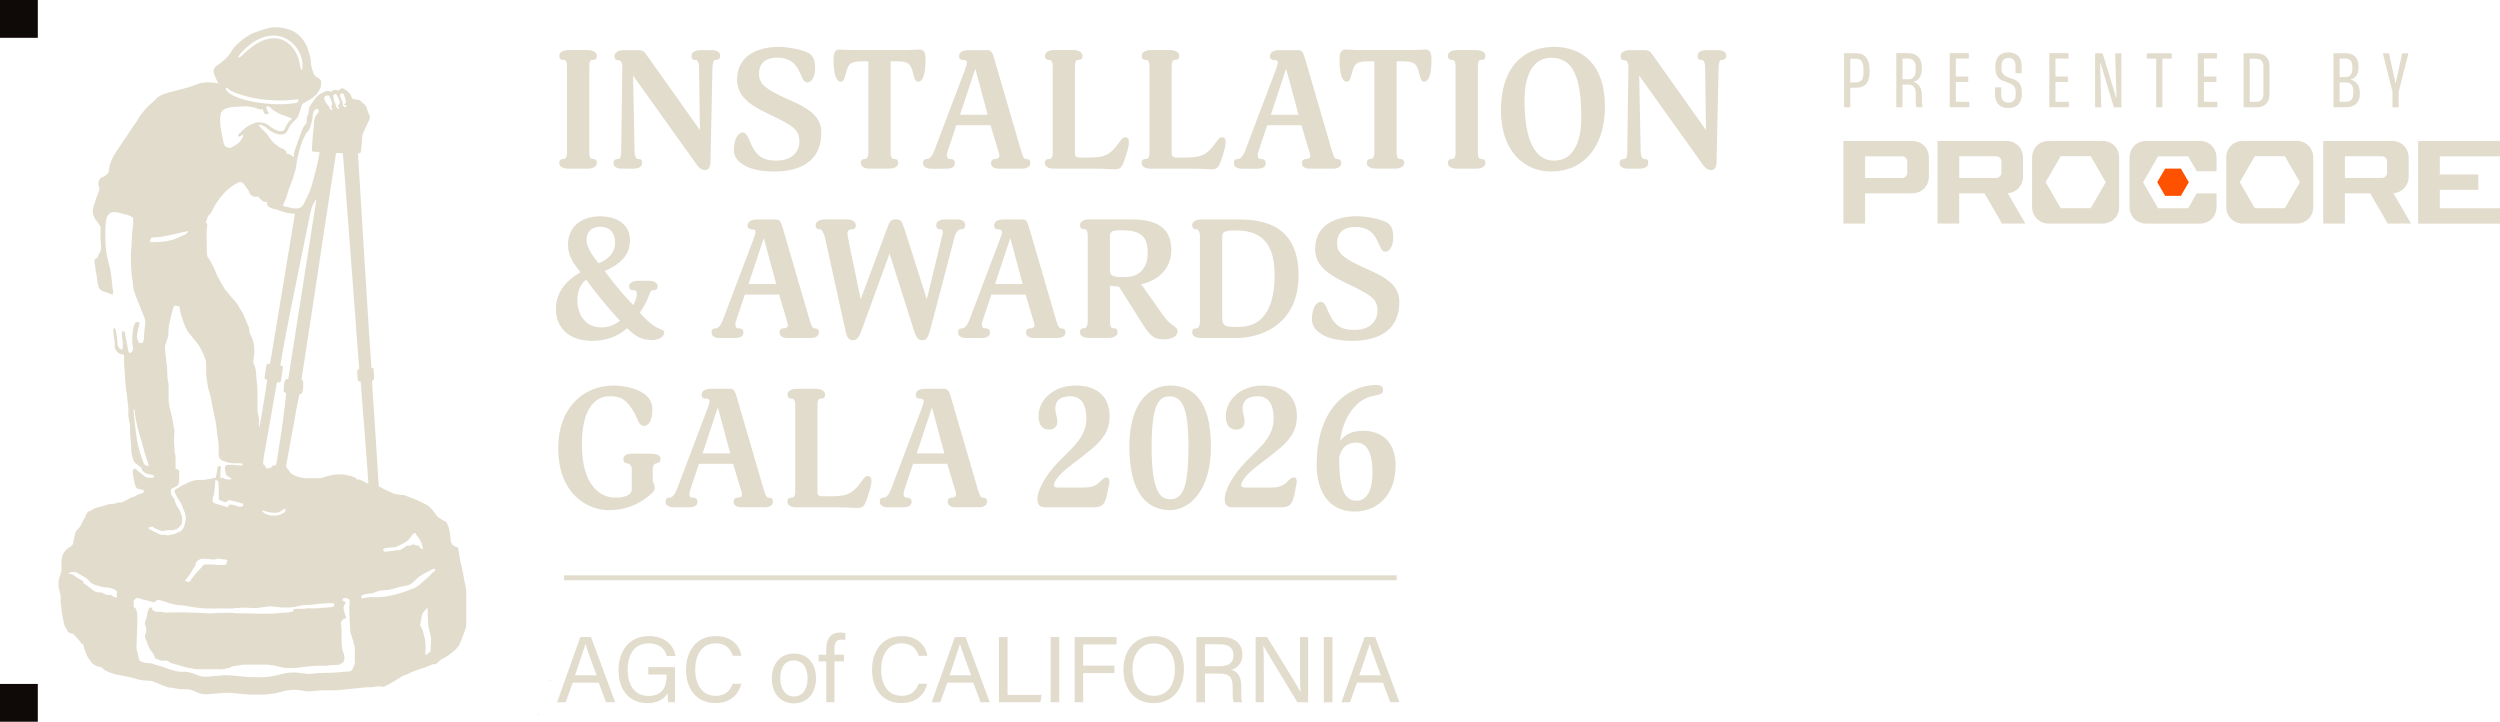 <svg xmlns="http://www.w3.org/2000/svg" id="Layer_1" viewBox="0 0 562.05 162.26"><defs><style>.cls-1{fill:#0f0a08;}.cls-2{fill:#e2dccd;}.cls-3{fill:#ff5200;}</style></defs><path id="_Compound_Path_" class="cls-2" d="M543.65,31.68h18.4v3.46h-13.53v4.09h8.66v3.46h-8.66v4.13h13.53v3.46h-18.4v-18.58h0ZM476.43,35.47v11c0,2.19-1.6,3.8-3.8,3.8h-11.97c-2.19,0-3.8-1.6-3.8-3.8v-11c0-2.19,1.6-3.8,3.8-3.8h11.97c2.19,0,3.8,1.6,3.8,3.8ZM473.42,40.96l-3.38-5.84h-6.76l-3.38,5.84,3.38,5.84h6.76l3.38-5.84ZM538.09,43.44l3.95,6.82h-5.24l-3.94-6.8h-5.68v6.8h-4.87v-18.58h15.42c2.19,0,3.79,1.6,3.79,3.79v4.2c0,2.07-1.43,3.61-3.44,3.78h0s0-.01,0-.01ZM536.66,36.28c0-.63-.53-1.15-1.15-1.15h-8.33v4.87h8.33c.63,0,1.15-.53,1.15-1.15v-2.57h0ZM520.07,35.47v11c0,2.19-1.6,3.8-3.8,3.8h-11.97c-2.19,0-3.8-1.6-3.8-3.8v-11c0-2.19,1.6-3.8,3.8-3.8h11.97c2.19,0,3.8,1.6,3.8,3.8ZM517.06,40.96l-3.38-5.84h-6.76l-3.38,5.84,3.38,5.84h6.76l3.38-5.84ZM494.53,31.68h-11.97c-2.19,0-3.8,1.6-3.8,3.8v11c0,2.19,1.6,3.8,3.8,3.8h11.97c2.19,0,3.79-1.6,3.79-3.8v-3.01h-4.45l-1.93,3.35h-6.76l-3.38-5.84,3.38-5.84h6.76l1.93,3.35h4.45v-3.01c0-2.19-1.6-3.8-3.79-3.8h0ZM451.38,43.44l3.95,6.82h-5.24l-3.94-6.8h-5.68v6.8h-4.87v-18.58h15.42c2.19,0,3.79,1.6,3.79,3.79v4.2c0,2.07-1.43,3.61-3.44,3.78h0s0-.01,0-.01ZM449.95,36.28c0-.63-.53-1.15-1.15-1.15h-8.33v4.87h8.33c.63,0,1.15-.53,1.15-1.15v-2.57h0ZM433.66,35.47v4.2c0,2.19-1.6,3.79-3.79,3.79h-10.56v6.8h-4.87v-18.58h15.42c2.19,0,3.79,1.6,3.79,3.79h0ZM428.79,36.3c0-.63-.53-1.15-1.15-1.15h-8.33v4.87h8.33c.63,0,1.15-.53,1.15-1.15v-2.57h0Z"></path><polygon class="cls-3" points="486.76 37.91 484.99 40.96 486.76 44.03 490.31 44.03 492.09 40.96 490.31 37.91 486.76 37.91"></polygon><path class="cls-2" d="M417.32,11.98c.98,0,1.73.32,2.24.98.52.65.77,1.64.77,2.97v.05c0,1.32-.25,2.28-.75,2.85s-1.26.89-2.28.89h-1.32v4.39h-1.39v-12.15h2.72v.02h.01ZM415.98,18.52h1.32c1.1,0,1.64-.69,1.64-2.1v-.98c0-1.49-.54-2.24-1.64-2.24h-1.32v5.33h0Z"></path><path class="cls-2" d="M429.06,11.96c.95,0,1.69.28,2.22.84s.8,1.38.8,2.44v.07c0,.89-.17,1.59-.52,2.1-.35.52-.77.83-1.28.95v.1c.51.12.94.43,1.28.94.35.51.52,1.18.52,2v.24c0,.62.01,1.12.03,1.48s.07.69.14.98h-1.39c-.09-.34-.14-.7-.15-1.13-.01-.42-.02-.87-.02-1.35v-.79c0-.59-.14-1.04-.43-1.35-.29-.31-.69-.47-1.22-.47h-1.32v5.1h-1.39v-12.16h2.73ZM427.72,17.82h1.32c.53,0,.95-.17,1.22-.51s.43-.81.43-1.44v-.75c0-.62-.14-1.11-.43-1.44s-.69-.51-1.22-.51h-1.32v4.62h0v.03Z"></path><path class="cls-2" d="M439.71,13.19v4.02h2.8v1.21h-2.8v4.47h3.02v1.21h-4.4v-12.15h4.3v1.21h-2.91v.03h0Z"></path><path class="cls-2" d="M453.13,16.47v-1.64c0-.58-.14-1.03-.42-1.34s-.67-.47-1.17-.47-.87.15-1.14.47c-.28.31-.42.75-.42,1.34v.59c0,.27.02.5.08.7.06.2.15.39.29.54.14.16.31.31.54.45s.52.27.87.39l.75.24c.73.25,1.25.62,1.57,1.09s.47,1.13.47,2v.36c0,.98-.27,1.74-.8,2.29s-1.28.81-2.24.81-1.69-.27-2.2-.81c-.52-.54-.79-1.31-.79-2.29v-1.56h1.39v1.64c0,.58.14,1.02.43,1.34.29.31.68.47,1.19.47s.92-.15,1.2-.47c.29-.31.43-.75.43-1.34v-.64c0-.27-.02-.5-.08-.7s-.15-.39-.3-.54c-.14-.16-.32-.31-.55-.45s-.52-.25-.86-.37l-.81-.3c-.7-.25-1.21-.62-1.51-1.11-.3-.47-.46-1.14-.46-1.99v-.28c0-.99.25-1.76.76-2.3.51-.53,1.24-.81,2.17-.81s1.66.27,2.2.81c.52.54.79,1.31.79,2.29v1.56h-1.39v.02h0Z"></path><path class="cls-2" d="M462.11,13.19v4.02h2.8v1.21h-2.8v4.47h3.02v1.21h-4.4v-12.15h4.3v1.21h-2.91v.03h0Z"></path><path class="cls-2" d="M476.93,11.98v12.15h-1.69l-3-9.94h-.08l.25,9.94h-1.39v-12.15h1.69l3.04,9.95h.08l-.3-9.95s1.4,0,1.4,0Z"></path><path class="cls-2" d="M488.25,13.19h-2.1v10.93h-1.39v-10.93h-2.11v-1.21h5.6v1.21Z"></path><path class="cls-2" d="M495.49,13.19v4.02h2.8v1.21h-2.8v4.47h3.02v1.21h-4.4v-12.15h4.3v1.21h-2.91v.03h0Z"></path><path class="cls-2" d="M507.23,11.98c.42,0,.81.06,1.18.17.37.1.69.29.96.53s.49.55.64.92.23.83.23,1.39v6.14c0,.53-.08.98-.23,1.36s-.37.69-.64.94-.59.42-.96.53c-.37.1-.76.17-1.18.17h-2.83v-12.15h2.83ZM505.79,22.9h1.44c.21,0,.42-.02.61-.08s.37-.15.52-.3c.15-.14.27-.32.36-.54.09-.23.14-.51.14-.84v-6.17c0-.34-.05-.61-.14-.84s-.21-.4-.36-.54c-.15-.14-.32-.24-.52-.3s-.4-.08-.61-.08h-1.44v9.72h0v-.03h0Z"></path><path class="cls-2" d="M527.24,11.96c.98,0,1.73.25,2.24.77s.77,1.26.77,2.24v.08c0,.83-.16,1.48-.49,1.94s-.75.75-1.26.88v.08c.59.1,1.07.4,1.46.91s.58,1.19.58,2.06v.13c0,.99-.28,1.76-.83,2.28-.55.53-1.34.79-2.36.79h-2.73v-12.16h2.62,0ZM526,17.33h1.21c1.1,0,1.64-.61,1.64-1.83v-.53c0-1.2-.54-1.8-1.64-1.8h-1.21v4.16h0ZM526,22.89h1.32c1.17,0,1.74-.62,1.74-1.86v-.64c0-1.25-.59-1.87-1.79-1.87h-1.28v4.37h.01Z"></path><path class="cls-2" d="M537.1,11.98l1.44,6.68h.08l1.44-6.68h1.41l-2.2,8.66v3.49h-1.39v-3.49l-2.17-8.66h1.39-.01.01Z"></path><rect class="cls-1" y="153.76" width="8.5" height="8.5"></rect><rect class="cls-1" width="8.5" height="8.5"></rect><path class="cls-2" d="M121.04,160.61c-.05.13-.01.21.14.2v-.36c-.05.05-.12.1-.14.16Z"></path><path class="cls-2" d="M132.22,37.92h-4.52c-.87,0-1.96-.34-1.96-1.24,0-.53.15-.94,1.02-.94.34,0,.71-.34.71-1.39V14.91c0-1.13-.38-1.43-.71-1.43-.87,0-1.02-.45-1.02-.94,0-.9,1.09-1.28,1.96-1.28h4.52c.83,0,1.96.38,1.96,1.28,0,.49-.11.94-1.02.94-.38,0-.68.3-.68,1.43v19.43c0,1.05.3,1.39.68,1.39.9,0,1.02.41,1.02.94,0,.9-1.13,1.24-1.96,1.24h0Z"></path><path class="cls-2" d="M160.82,13.48c-.38,0-.6.56-.64,1.62l-.45,21.28c-.04,1.17-.34,1.85-1.28,1.85-1.09,0-1.7-1.05-2.26-1.85l-13.86-19.39.34,17.13c.04,1.24.45,1.62.79,1.62.9,0,.9.41.9.94,0,.94-1.02,1.24-2.03,1.24h-2.56c-.83,0-1.85-.3-1.85-1.24,0-.53.23-.94,1.13-.94.34,0,.6-.56.6-1.62l.26-19.17c0-.83-.41-1.39-.75-1.39-.87,0-1.02-.45-1.02-.94,0-.94,1.09-1.35,2.07-1.35h3.43c1.17,0,1.58.87,1.73,1.09l11.98,16.87-.19-14.12c-.04-1.28-.45-1.62-.75-1.62-.94,0-.94-.45-.94-.94,0-.98,1.05-1.28,2.07-1.28h2.52c.87,0,1.85.3,1.85,1.28,0,.49-.23.94-1.09.94h0Z"></path><path class="cls-2" d="M173.95,38.56c-5.95,0-8.96-2.26-8.96-4.78s.94-3.99,2-3.99c.98,0,1.39,1.66,1.96,2.82,1.17,2.41,2.56,3.5,5.54,3.5,3.99,0,5.23-2.45,5.23-4.22,0-2.82-1.39-3.58-6.67-6.14-3.16-1.54-7.34-3.46-7.34-7.83,0-5.57,4.86-7.38,9.45-7.38,1.39,0,3.73.3,5.72.98,1.92.64,2.37,1.77,2.37,3.77s-.79,3.24-1.77,3.24c-1.84,0-1.09-5.57-6.7-5.57-3.09,0-4.14,1.69-4.14,3.54,0,.75,0,2,1.69,3.24,4.41,3.28,12.32,4.03,12.32,10.09s-4.22,8.74-10.7,8.74h0Z"></path><path class="cls-2" d="M206.4,18.37c-.98,0-.98-2.11-1.58-3.31-.53-1.02-1.28-1.28-3.54-1.28h-1.05v20.56c0,1.05.34,1.39.68,1.39.9,0,1.02.41,1.02.94,0,.9-1.13,1.24-1.96,1.24h-4.52c-.83,0-1.92-.34-1.92-1.24,0-.53.11-.94.98-.94.38,0,.72-.56.72-1.39V13.78h-1.05c-2.26,0-3.01.26-3.54,1.28-.6,1.21-.6,3.31-1.58,3.31-1.13,0-1.66-1.85-1.66-5.08,0-2.03.75-2.15,1.47-2.15s1.58.11,2.64.11h12.47c1.05,0,1.92-.11,2.64-.11.68,0,1.47.11,1.47,2.15,0,3.24-.56,5.08-1.66,5.08h-.03,0Z"></path><path class="cls-2" d="M229.62,37.92h-5.01c-.9,0-1.81-.3-1.81-1.24,0-.53.26-.94,1.02-.94.26,0,.87-.11.87-.75,0-.15-.08-.45-.19-.79l-1.81-6.06h-7.68l-2.03,6.06c-.08.26-.11.45-.11.68,0,.75.38.87.83.87.68,0,.98.41.98.94,0,.98-.94,1.24-2,1.24h-3.35c-.83,0-1.81-.3-1.81-1.24,0-.53.11-.94.94-.94.56,0,1.21-.83,1.58-1.85l6.78-17.89c.3-.79.57-1.54.57-1.92,0-.53-.45-.6-.79-.6-.87,0-.98-.45-.98-.9,0-.79.79-1.32,2.07-1.32h4.14c.9,0,1.21.23,1.66,1.81l6.1,20.9c.41,1.36.68,1.77,1.05,1.77.83,0,1.02.41,1.02.94-.08.94-.98,1.24-2.03,1.24h-.01ZM219.27,15.43l-3.43,10.36h6.21l-2.79-10.36h0Z"></path><path class="cls-2" d="M252.98,35.47c-.68,2-.9,2.6-2.41,2.6-.79,0-2-.15-4.14-.15h-9.53c-.9,0-2-.34-2-1.24,0-.53.15-.94,1.02-.94.41,0,.75-.34.75-1.39V14.91c0-1.13-.38-1.43-.72-1.43-.87,0-1.02-.45-1.02-.94,0-.9,1.09-1.28,1.96-1.28h4.52c.83,0,1.96.38,1.96,1.28,0,.49-.11.94-1.02.94-.38,0-.68.3-.68,1.43v19.73c0,.68.56.79,1.58.79,4.82,0,5.99-.04,8.51-3.62.56-.79.79-.94,1.21-.94.79,0,.83.64.83,1.17,0,.83-.38,2.07-.83,3.43h0Z"></path><path class="cls-2" d="M274.73,35.47c-.68,2-.9,2.6-2.41,2.6-.79,0-2-.15-4.14-.15h-9.53c-.9,0-2-.34-2-1.24,0-.53.15-.94,1.02-.94.41,0,.75-.34.75-1.39V14.91c0-1.13-.38-1.43-.72-1.43-.87,0-1.02-.45-1.02-.94,0-.9,1.09-1.28,1.96-1.28h4.52c.83,0,1.96.38,1.96,1.28,0,.49-.11.94-1.02.94-.38,0-.68.3-.68,1.43v19.73c0,.68.56.79,1.58.79,4.82,0,5.99-.04,8.51-3.62.56-.79.79-.94,1.21-.94.79,0,.83.64.83,1.17,0,.83-.38,2.07-.83,3.43h.01Z"></path><path class="cls-2" d="M299.51,37.92h-5.01c-.9,0-1.81-.3-1.81-1.24,0-.53.26-.94,1.02-.94.26,0,.87-.11.87-.75,0-.15-.08-.45-.19-.79l-1.81-6.06h-7.68l-2.03,6.06c-.08.26-.11.45-.11.68,0,.75.38.87.83.87.68,0,.98.41.98.94,0,.98-.94,1.24-2,1.24h-3.35c-.83,0-1.81-.3-1.81-1.24,0-.53.11-.94.94-.94.56,0,1.2-.83,1.58-1.85l6.78-17.89c.3-.79.56-1.54.56-1.92,0-.53-.45-.6-.79-.6-.87,0-.98-.45-.98-.9,0-.79.79-1.32,2.07-1.32h4.14c.9,0,1.2.23,1.66,1.81l6.1,20.9c.41,1.36.68,1.77,1.06,1.77.83,0,1.02.41,1.02.94-.08.94-.98,1.24-2.03,1.24h0ZM289.15,15.43l-3.43,10.36h6.21l-2.79-10.36s.01,0,.01,0Z"></path><path class="cls-2" d="M320.16,18.37c-.98,0-.98-2.11-1.58-3.31-.53-1.02-1.28-1.28-3.54-1.28h-1.05v20.56c0,1.05.34,1.39.68,1.39.9,0,1.02.41,1.02.94,0,.9-1.13,1.24-1.96,1.24h-4.52c-.83,0-1.92-.34-1.92-1.24,0-.53.11-.94.98-.94.38,0,.71-.56.71-1.39V13.78h-1.05c-2.26,0-3.01.26-3.54,1.28-.6,1.21-.6,3.31-1.58,3.31-1.13,0-1.66-1.85-1.66-5.08,0-2.03.75-2.15,1.47-2.15s1.58.11,2.64.11h12.46c1.05,0,1.92-.11,2.64-.11.68,0,1.47.11,1.47,2.15,0,3.24-.56,5.08-1.66,5.08h-.01Z"></path><path class="cls-2" d="M331.99,37.92h-4.52c-.87,0-1.96-.34-1.96-1.24,0-.53.15-.94,1.02-.94.34,0,.71-.34.71-1.39V14.91c0-1.13-.38-1.43-.71-1.43-.87,0-1.02-.45-1.02-.94,0-.9,1.09-1.28,1.96-1.28h4.52c.83,0,1.96.38,1.96,1.28,0,.49-.11.94-1.02.94-.38,0-.68.3-.68,1.43v19.43c0,1.05.3,1.39.68,1.39.9,0,1.02.41,1.02.94,0,.9-1.13,1.24-1.96,1.24h0Z"></path><path class="cls-2" d="M348.77,38.56c-6.25,0-11.33-4.71-11.33-13.75,0-9.57,4.93-14.27,11.97-14.27,6.25,0,11.41,3.84,11.41,13.44,0,9.07-4.82,14.57-12.05,14.57h0ZM348.77,12.99c-4.26,0-6.03,4.14-6.03,9.53,0,9.26,2.49,13.6,6.67,13.6s6.1-4.07,6.1-9.57c0-9.19-1.85-13.56-6.74-13.56h0Z"></path><path class="cls-2" d="M387.01,13.48c-.38,0-.6.56-.64,1.62l-.45,21.28c-.04,1.17-.34,1.85-1.28,1.85-1.09,0-1.7-1.05-2.26-1.85l-13.86-19.39.34,17.13c.04,1.24.45,1.62.79,1.62.9,0,.9.41.9.94,0,.94-1.02,1.24-2.03,1.24h-2.56c-.83,0-1.85-.3-1.85-1.24,0-.53.23-.94,1.13-.94.34,0,.6-.56.6-1.62l.26-19.17c0-.83-.41-1.39-.75-1.39-.87,0-1.02-.45-1.02-.94,0-.94,1.09-1.35,2.07-1.35h3.43c1.17,0,1.58.87,1.73,1.09l11.98,16.87-.19-14.12c-.04-1.28-.45-1.62-.75-1.62-.94,0-.94-.45-.94-.94,0-.98,1.05-1.28,2.07-1.28h2.52c.87,0,1.85.3,1.85,1.28,0,.49-.23.94-1.09.94h0Z"></path><path class="cls-2" d="M146.49,76.44c-2.11,0-3.69-.75-5.46-2.67-2.45,2.15-5.2,2.86-7.83,2.86-5.57,0-8.21-3.16-8.21-7.15,0-3.31,1.69-6.03,5.5-8.28-1.66-2.11-2.79-3.65-2.79-6.21,0-3.99,2.97-6.36,7.23-6.36,3.8,0,6.7,1.85,6.7,5.31,0,3.13-1.66,5.2-5.69,7,2.52,3.39,4.6,5.8,6.44,7.65.3-.53.79-1.69.79-2.26,0-.53,0-1.09-.79-1.09s-.94-.41-.94-.87c0-.87,1.09-1.24,1.88-1.24h2.56c1.05,0,1.96.38,1.96,1.24,0,.45-.11.87-1.02.87-.64,0-.75.75-.98,1.36-.57,1.51-1.43,2.9-2,3.69,1.81,2.11,3.28,3.09,3.99,3.43.64.3,1.51.49,1.51,1.05,0,.71-.87,1.69-2.86,1.69v-.02h.01ZM131.76,62.88c-1.28.94-1.96,2.75-1.96,4.48,0,3.62,1.96,6.25,5.46,6.25,1.88,0,3.09-.75,4.14-1.51-2.82-2.94-5.99-6.97-7.64-9.23h0ZM134.89,50.98c-1.36,0-3.01.64-3.01,3.01,0,1.28.75,2.75,2.67,5.2,2.3-.9,3.73-2.45,3.73-4.63s-1.13-3.58-3.39-3.58Z"></path><path class="cls-2" d="M182.08,75.99h-5.01c-.9,0-1.81-.3-1.81-1.24,0-.53.26-.94,1.02-.94.26,0,.87-.11.87-.75,0-.15-.08-.45-.19-.79l-1.81-6.06h-7.68l-2.03,6.06c-.08.26-.11.45-.11.68,0,.75.38.87.83.87.68,0,.98.41.98.94,0,.98-.94,1.24-2,1.24h-3.35c-.83,0-1.81-.3-1.81-1.24,0-.53.11-.94.94-.94.56,0,1.21-.83,1.58-1.85l6.78-17.89c.3-.79.57-1.54.57-1.92,0-.53-.45-.6-.79-.6-.87,0-.98-.45-.98-.9,0-.79.79-1.32,2.07-1.32h4.14c.9,0,1.21.23,1.66,1.81l6.1,20.9c.41,1.36.68,1.77,1.05,1.77.83,0,1.02.41,1.02.94-.08.94-.98,1.24-2.03,1.24h-.01ZM171.72,53.5l-3.43,10.36h6.21l-2.79-10.36h0Z"></path><path class="cls-2" d="M216.03,51.55c-.45,0-1.09.49-1.43,1.77l-5.42,20.64c-.6,2.26-1.02,2.52-1.92,2.52s-1.36-.79-1.77-2.11l-5.5-17.36-6.18,16.95c-.79,2.22-1.28,2.52-2.15,2.52-.98,0-1.28-.83-1.58-2.11l-4.56-20.75c-.3-1.36-.83-2.07-1.17-2.07-.87,0-.98-.45-.98-.94,0-.9,1.09-1.28,1.96-1.28h5.12c.87,0,1.96.38,1.96,1.28,0,.49-.11.94-.98.94-.26,0-.9.19-.9.79,0,.49.15,1.32.3,2.07l2.67,12.88,5.95-15.97c.56-1.51.83-2,1.92-2s1.36.3,1.92,2l5.08,15.97,3.43-14.23c.04-.23.15-.49.15-.9,0-.49-.3-.6-.53-.6-.79,0-.94-.41-.94-.94,0-.9.94-1.28,1.88-1.28h2.86c1.02,0,1.77.38,1.77,1.28,0,.53-.19.94-.98.94h.02,0Z"></path><path class="cls-2" d="M237.5,75.99h-5.01c-.9,0-1.81-.3-1.81-1.24,0-.53.26-.94,1.02-.94.26,0,.87-.11.87-.75,0-.15-.08-.45-.19-.79l-1.81-6.06h-7.68l-2.03,6.06c-.08.26-.11.45-.11.68,0,.75.38.87.83.87.68,0,.98.41.98.94,0,.98-.94,1.24-2,1.24h-3.35c-.83,0-1.81-.3-1.81-1.24,0-.53.11-.94.94-.94.56,0,1.2-.83,1.58-1.85l6.78-17.89c.3-.79.56-1.54.56-1.92,0-.53-.45-.6-.79-.6-.87,0-.98-.45-.98-.9,0-.79.79-1.32,2.07-1.32h4.14c.9,0,1.2.23,1.66,1.81l6.1,20.9c.41,1.36.68,1.77,1.06,1.77.83,0,1.02.41,1.02.94-.08.94-.98,1.24-2.03,1.24h-.01ZM227.14,53.5l-3.43,10.36h6.21l-2.79-10.36h0Z"></path><path class="cls-2" d="M261.78,76.29c-2.75,0-3.39-1.05-5.61-4.56l-4.59-7.27-2.03-.23v8.17c0,1.05.3,1.39.68,1.39.9,0,1.02.41,1.02.94,0,.9-1.13,1.24-1.96,1.24h-4.52c-.87,0-1.96-.34-1.96-1.24,0-.53.15-.94,1.02-.94.34,0,.71-.56.71-1.39v-19.43c0-1.13-.38-1.43-.71-1.43-.87,0-1.02-.45-1.02-.94,0-.9,1.09-1.28,1.96-1.28h9c3.54,0,9.57.23,9.57,6.85,0,4.82-3.73,7.12-6.78,7.72l5.05,7.16c1.7,2.41,3.13,2.22,3.13,3.46,0,1.17-1.51,1.77-2.94,1.77h-.02ZM252.14,51.77c-1.69,0-2.6.08-2.6,1.28v7.98c0,1.24,1.7,1.28,3.28,1.28,3.16,0,5.2-1.85,5.2-5.42s-1.32-5.12-5.87-5.12h0Z"></path><path class="cls-2" d="M278.09,75.99h-8.1c-.87,0-1.96-.34-1.96-1.24,0-.53.15-.94,1.02-.94.34,0,.72-.56.72-1.39v-19.43c0-.87-.38-1.43-.72-1.43-.87,0-1.02-.45-1.02-.94,0-.9,1.09-1.28,1.96-1.28h8.28c4.37,0,13.67.41,13.67,12.5s-9.79,14.16-13.86,14.16h0ZM278.05,51.81c-2.82,0-3.28.26-3.28,1.54v17.81c0,2.34.68,2.34,3.69,2.34,4.9,0,8.1-3.39,8.1-11.67,0-5.2-1.54-10.02-8.51-10.02Z"></path><path class="cls-2" d="M303.91,76.63c-5.95,0-8.96-2.26-8.96-4.78s.94-3.99,2-3.99c.98,0,1.39,1.66,1.96,2.82,1.17,2.41,2.56,3.5,5.54,3.5,3.99,0,5.23-2.45,5.23-4.22,0-2.82-1.39-3.58-6.67-6.14-3.16-1.54-7.34-3.46-7.34-7.83,0-5.57,4.86-7.38,9.45-7.38,1.39,0,3.73.3,5.72.98,1.92.64,2.37,1.77,2.37,3.77s-.79,3.24-1.77,3.24c-1.85,0-1.09-5.57-6.7-5.57-3.09,0-4.14,1.69-4.14,3.54,0,.75,0,2,1.69,3.24,4.41,3.28,12.31,4.03,12.31,10.09s-4.22,8.74-10.69,8.74h0Z"></path><path class="cls-2" d="M147.47,104.19c-.38.08-.72.45-.72,1.36v2.22c0,.83.45,1.17.45,1.85,0,.6-.3.98-.83,1.43-1.2,1.13-4.44,3.65-9.53,3.65-4.37,0-11.34-3.24-11.34-14.05,0-8.59,5.31-13.97,12.47-13.97,1.96,0,4.37.45,6.18,1.43,1.62.9,2.52,2.15,2.52,3.95,0,2.75-.98,3.69-1.88,3.69-1.2,0-1.47-1.7-2.18-2.94-1.73-3.05-3.09-3.73-5.5-3.73-3.5,0-6.29,3.05-6.29,10.81,0,9.38,4.22,11.98,7.49,11.98,2.41,0,3.73-.68,3.73-1.88v-4.44c0-.6-.23-1.24-.98-1.36-.83-.11-.9-.6-.9-1.02,0-.9.98-1.17,1.92-1.17h4.37c.9,0,2.07.26,2.07,1.17,0,.6-.23.87-1.05,1.02h0Z"></path><path class="cls-2" d="M171.75,114.05h-5.01c-.9,0-1.81-.3-1.81-1.24,0-.53.26-.94,1.02-.94.26,0,.87-.11.87-.75,0-.15-.08-.45-.19-.79l-1.81-6.06h-7.68l-2.03,6.06c-.08.26-.11.45-.11.68,0,.75.38.87.83.87.68,0,.98.41.98.94,0,.98-.94,1.24-2,1.24h-3.35c-.83,0-1.81-.3-1.81-1.24,0-.53.11-.94.94-.94.56,0,1.21-.83,1.58-1.85l6.78-17.89c.3-.79.57-1.54.57-1.92,0-.53-.45-.6-.79-.6-.87,0-.98-.45-.98-.9,0-.79.79-1.32,2.07-1.32h4.14c.9,0,1.21.23,1.66,1.81l6.1,20.9c.41,1.36.68,1.77,1.05,1.77.83,0,1.02.41,1.02.94-.08.94-.98,1.24-2.03,1.24h-.01ZM161.39,91.57l-3.43,10.36h6.21l-2.79-10.36h0Z"></path><path class="cls-2" d="M195.1,111.61c-.68,2-.9,2.6-2.41,2.6-.79,0-2-.15-4.14-.15h-9.53c-.9,0-2-.34-2-1.24,0-.53.15-.94,1.02-.94.41,0,.75-.34.75-1.39v-19.43c0-1.13-.38-1.43-.72-1.43-.87,0-1.02-.45-1.02-.94,0-.9,1.09-1.28,1.96-1.28h4.52c.83,0,1.96.38,1.96,1.28,0,.49-.11.94-1.02.94-.38,0-.68.3-.68,1.43v19.73c0,.68.56.79,1.58.79,4.82,0,5.99-.04,8.51-3.62.56-.79.79-.94,1.21-.94.79,0,.83.64.83,1.17,0,.83-.38,2.07-.83,3.43h0Z"></path><path class="cls-2" d="M219.89,114.05h-5.01c-.9,0-1.81-.3-1.81-1.24,0-.53.26-.94,1.02-.94.26,0,.87-.11.87-.75,0-.15-.08-.45-.19-.79l-1.81-6.06h-7.68l-2.03,6.06c-.08.26-.11.45-.11.68,0,.75.38.87.83.87.68,0,.98.41.98.94,0,.98-.94,1.24-2,1.24h-3.35c-.83,0-1.81-.3-1.81-1.24,0-.53.11-.94.94-.94.56,0,1.21-.83,1.58-1.85l6.78-17.89c.3-.79.57-1.54.57-1.92,0-.53-.45-.6-.79-.6-.87,0-.98-.45-.98-.9,0-.79.79-1.32,2.07-1.32h4.14c.9,0,1.21.23,1.66,1.81l6.1,20.9c.41,1.36.68,1.77,1.05,1.77.83,0,1.02.41,1.02.94-.08.94-.98,1.24-2.03,1.24h-.01ZM209.53,91.57l-3.43,10.36h6.21l-2.79-10.36h0Z"></path><path class="cls-2" d="M245.5,100.87c-3.39,2.9-6.51,4.71-7.91,6.74-.64.9-.64,1.2-.64,1.47,0,.38.3.53,1.17.53h5.46c2,0,2.9-.45,3.88-1.47.72-.71.98-.79,1.32-.79.6,0,.64.56.64,1.02,0,.3-.19,1.05-.45,2.41-.53,2.52-.94,3.28-3.28,3.28h-10.58c-1.17,0-1.88-.38-1.88-1.85,0-1.92,1.58-4.75,3.58-7.12,3.09-3.65,7.42-6.18,7.42-10.92,0-3.77-1.51-5.08-3.58-5.08-1.77,0-3.39.6-3.39,2.75,0,1.21.45,1.85.45,3.01,0,.87-.6,1.73-1.85,1.73-1.35,0-2.37-.83-2.37-3.05,0-3.62,3.35-6.85,8.25-6.85s7.72,2.41,7.72,6.93c0,3.43-1.84,5.46-3.95,7.27h-.01Z"></path><path class="cls-2" d="M263.05,114.69c-4.97,0-9.15-3.61-9.15-14.23,0-9.94,4.48-13.78,9.15-13.78s9.19,2.71,9.19,13.78c0,10.09-5.01,14.23-9.19,14.23ZM262.9,89.12c-2.26,0-3.99,1.58-3.99,11.33s1.77,11.79,4.14,11.79c2.71,0,4.14-2.22,4.14-11.79s-1.73-11.33-4.29-11.33h0Z"></path><path class="cls-2" d="M287.61,100.87c-3.39,2.9-6.51,4.71-7.91,6.74-.64.9-.64,1.2-.64,1.47,0,.38.3.53,1.17.53h5.46c2,0,2.9-.45,3.88-1.47.71-.71.98-.79,1.32-.79.6,0,.64.56.64,1.02,0,.3-.19,1.05-.45,2.41-.53,2.52-.94,3.28-3.28,3.28h-10.58c-1.17,0-1.88-.38-1.88-1.85,0-1.92,1.58-4.75,3.58-7.12,3.09-3.65,7.42-6.18,7.42-10.92,0-3.77-1.51-5.08-3.58-5.08-1.77,0-3.39.6-3.39,2.75,0,1.21.45,1.85.45,3.01,0,.87-.6,1.73-1.85,1.73-1.36,0-2.37-.83-2.37-3.05,0-3.62,3.35-6.85,8.25-6.85s7.72,2.41,7.72,6.93c0,3.43-1.85,5.46-3.95,7.27h-.01Z"></path><path class="cls-2" d="M128.76,153.48l-1.58,4.4h-1.93l5.22-14.66h2.39l5.45,14.66h-2.07l-1.63-4.4h-5.85,0ZM134.12,151.81c-1.4-3.85-2.17-5.9-2.48-7.02h-.02c-.36,1.24-1.22,3.72-2.34,7.02h4.85-.01Z"></path><path class="cls-2" d="M151.76,157.88h-1.49c-.1-.28-.16-.94-.19-1.99-.64,1.04-1.9,2.19-4.55,2.19-4.23,0-6.47-3.21-6.47-7.38,0-4.39,2.41-7.69,6.83-7.69,3.41,0,5.55,1.84,5.97,4.47h-1.94c-.5-1.64-1.68-2.84-4.07-2.84-3.4,0-4.75,2.72-4.75,5.98,0,3.02,1.36,5.84,4.67,5.84s4.1-2.19,4.1-4.66v-.15h-4.13v-1.67h6.02v7.92-.02h0Z"></path><path class="cls-2" d="M166.67,153.72c-.65,2.49-2.5,4.34-5.83,4.34-4.38,0-6.6-3.33-6.6-7.47s2.21-7.58,6.67-7.58c3.46,0,5.33,1.97,5.77,4.42h-1.94c-.53-1.6-1.58-2.8-3.9-2.8-3.23,0-4.55,2.94-4.55,5.9s1.26,5.91,4.64,5.91c2.26,0,3.25-1.3,3.8-2.72h1.95,0Z"></path><path class="cls-2" d="M183.46,152.51c0,3.08-1.76,5.62-5.03,5.62-3.06,0-4.91-2.37-4.91-5.58s1.81-5.61,5.03-5.61c2.97,0,4.91,2.22,4.91,5.57ZM175.42,152.53c0,2.34,1.17,4.05,3.09,4.05s3.05-1.62,3.05-4.04-1.09-4.06-3.1-4.06-3.05,1.61-3.05,4.05h.01Z"></path><path class="cls-2" d="M185.76,157.88v-9.18h-1.72v-1.5h1.72v-1.28c0-1.96.75-3.72,3.11-3.72.39,0,.92.06,1.18.14v1.56c-.26-.06-.65-.1-.94-.1-1.1,0-1.51.66-1.51,2.23v1.16h2.14v1.5h-2.14v9.18h-1.85.01Z"></path><path class="cls-2" d="M208.48,153.72c-.65,2.49-2.51,4.34-5.83,4.34-4.39,0-6.6-3.33-6.6-7.47s2.21-7.58,6.67-7.58c3.46,0,5.33,1.97,5.77,4.42h-1.94c-.52-1.6-1.58-2.8-3.9-2.8-3.23,0-4.56,2.94-4.56,5.9s1.26,5.91,4.64,5.91c2.26,0,3.25-1.3,3.8-2.72h1.95Z"></path><path class="cls-2" d="M212.97,153.48l-1.58,4.4h-1.93l5.22-14.66h2.39l5.45,14.66h-2.07l-1.63-4.4h-5.85,0ZM218.32,151.81c-1.4-3.85-2.17-5.9-2.48-7.02h-.02c-.36,1.24-1.22,3.72-2.34,7.02h4.85-.01Z"></path><path class="cls-2" d="M224.58,143.22h1.94v13h7.65l-.27,1.67h-9.32v-14.66h0Z"></path><path class="cls-2" d="M238.14,143.22v14.66h-1.94v-14.66h1.94Z"></path><path class="cls-2" d="M241.61,143.22h9.42v1.67h-7.51v4.76h7.04v1.67h-7.04v6.57h-1.91v-14.66h0Z"></path><path class="cls-2" d="M266.17,150.46c0,4.03-2.26,7.62-6.88,7.62-4.32,0-6.72-3.34-6.72-7.54s2.46-7.54,6.89-7.54c4.13,0,6.71,3.1,6.71,7.46h0ZM254.61,150.48c0,3.17,1.62,5.95,4.77,5.95,3.4,0,4.76-2.81,4.76-5.94s-1.54-5.83-4.75-5.83-4.78,2.69-4.78,5.82h0Z"></path><path class="cls-2" d="M270.9,151.42v6.46h-1.93v-14.66h5.73c3.01,0,4.62,1.63,4.62,3.92,0,1.91-1.09,3.06-2.5,3.45,1.2.32,2.24,1.21,2.24,3.76v.63c0,1.01-.05,2.29.2,2.9h-1.89c-.27-.63-.25-1.77-.25-3.15v-.31c0-2.09-.59-2.99-3.22-2.99h-3ZM270.9,149.78h3.19c2.24,0,3.23-.84,3.23-2.49,0-1.56-1.02-2.44-3.01-2.44h-3.41v4.93h0Z"></path><path class="cls-2" d="M282.29,157.88v-14.66h2.57c2.1,3.43,6.68,10.72,7.5,12.31h.03c-.14-1.88-.13-4.19-.13-6.59v-5.72h1.84v14.66h-2.42c-1.94-3.18-6.71-11.03-7.63-12.67h-.03c.1,1.67.11,4.15.11,6.8v5.87h-1.85.01Z"></path><path class="cls-2" d="M299.56,143.22v14.66h-1.94v-14.66h1.94Z"></path><path class="cls-2" d="M305.08,153.48l-1.58,4.4h-1.93l5.22-14.66h2.39l5.45,14.66h-2.07l-1.63-4.4h-5.85ZM310.43,151.81c-1.4-3.85-2.17-5.9-2.48-7.02h-.02c-.36,1.24-1.22,3.72-2.34,7.02h4.85-.01Z"></path><rect class="cls-2" x="126.81" y="129.35" width="187.2" height="1.1"></rect><path class="cls-2" d="M104.04,128.66c-.07-.58-.22-1.09-.36-1.67-.11-.36-.18-.73-.25-1.12-.11-.54-.15-1.12-.25-1.67-.04-.25-.11-.54-.15-.8-.07-.22-.18-.4-.44-.44-.11,0-.22-.07-.29-.11-.18-.11-.33-.18-.54-.33,0-.07-.07-.15-.15-.25-.22-.25-.29-.58-.29-.91-.04-.54-.11-1.09-.18-1.63-.11-.69-.29-1.38-.62-2.03-.15-.29-.29-.54-.65-.58-.04,0-.11-.04-.15-.07l-.87-.54c-.33-.22-.62-.44-.83-.8-.25-.4-.54-.76-.87-1.12-.47-.58-1.05-1.05-1.78-1.38-.25-.11-.47-.25-.73-.36-.33-.15-.62-.29-.94-.44-.73-.29-1.45-.54-2.14-.83-.36-.15-.73-.36-1.16-.29h-.11c-.36-.07-.73-.18-1.09-.18-.44,0-.8-.18-1.2-.4-.22-.11-.44-.22-.65-.29-.73-.29-1.45-.69-2.18-1.09,0-.4-.07-.83-.11-1.27-.07-1.38-.18-2.76-.25-4.17-.11-1.49-.18-2.97-.29-4.5-.07-1.34-.18-2.65-.25-3.99-.11-1.38-.18-2.76-.29-4.17-.11-1.6-.22-3.19-.29-4.75,0-.29-.07-.58,0-.87.27-.12.4-.31.4-.58v-.29c0-.51-.07-.98-.11-1.49,0-.18,0-.36-.15-.51-.11-.04-.25-.07-.33-.11-.11-.58-3.01-47.38-3.01-47.92v-.22c.07,0,.15,0,.22-.04.33-.07.4-.11.44-.47,0-.25.07-.51.07-.76.04-.51.11-1.02.15-1.52,0-.47.07-.91.11-1.38,0-.11.04-.22.11-.33.4-.83.8-1.67,1.2-2.54.11-.25.22-.54.33-.8.07-.18.07-.36,0-.54-.18-.36-.29-.76-.44-1.12-.07-.18-.18-.36-.18-.58-.04-.33-.22-.58-.44-.8-.25-.25-.54-.51-.8-.76s-.54-.44-.91-.44c-.25,0-.51-.07-.76-.11-.29,0-.47-.15-.54-.44-.11-.4-.33-.73-.62-1.02-.33-.4-.76-.65-1.16-.91-.22-.15-.47-.07-.69.04-.11.07-.18.11-.25.18-.18.18-.4.22-.65.11-.36-.15-.69-.07-.98.18-.07.07-.18.11-.25.18-.73-.25-1.02-.25-1.67.07-.87.44-1.67.98-2.18,1.85-.07.15-.18.25-.29.4-.18.25-.36.51-.54.76-.22.36-.4.8-.36,1.23,0,.33-.07.58-.18.83-.22.47-.33.94-.25,1.45.04.29-.04.47-.25.69-.33.33-.58.73-.73,1.16-.29.76-.58,1.49-.87,2.25-.29.83-.58,1.71-.87,2.54-.15.4-.22.8-.18,1.23,0,.07,0,.11-.07.22-.25-.22-.47-.4-.73-.54s-.58-.11-.83-.29c0-.07-.07-.15-.07-.22-.11-.36-.36-.62-.73-.76-.54-.22-1.02-.47-1.45-.87-.04-.04-.07-.07-.15-.11-.51-.29-.87-.73-1.2-1.2-.18-.25-.36-.51-.54-.76-.15-.18-.25-.4-.44-.58-.51-.54-1.02-1.09-1.56-1.63-.04-.04-.07-.11-.11-.18.15-.15.33-.15.44-.07.4.18.87.25,1.23.62.18.18.4.33.62.47.22.18.47.36.73.51.73.4,1.45.65,2.32.51.51-.07.87-.33,1.09-.8.04-.11.07-.22.15-.29.25-.65.65-1.23,1.16-1.71.29-.25.54-.54.8-.83.15-.15.25-.33.29-.51.22-.69.54-1.31.69-2.03,0-.15.11-.29.18-.47.04-.18.18-.25.33-.36.36-.18.73-.4,1.09-.62.44-.25.87-.54,1.27-.87.51-.36.83-.87,1.16-1.38.4-.58.47-1.27.44-1.96,0-.29-.15-.51-.4-.69-.25-.15-.51-.33-.73-.47-.25-.18-.47-.4-.58-.73-.11-.36-.25-.73-.36-1.09-.15-.54-.25-1.09-.25-1.67,0-.69-.25-1.38-.44-2.03-.4-1.45-1.09-2.76-2.25-3.77-.44-.4-.94-.76-1.49-1.02-1.31-.54-2.65-.83-4.06-.76-.73,0-1.41.22-2.1.4-.87.25-1.71.58-2.54.87-.18.07-.36.11-.51.22-.83.51-1.74.98-2.43,1.67-.11.11-.22.18-.33.29-.69.54-1.27,1.2-1.71,1.96-.4.69-.87,1.31-1.49,1.81-.62.51-1.2,1.05-1.89,1.49-.07.04-.11.07-.18.15-.36.36-.54.8-.4,1.34.15.51.33,1.02.58,1.49.15.25.29.54.44.87h-.25c-.44-.11-.87-.11-1.31-.15-.22,0-.47-.07-.69-.07-.76.04-1.49.11-2.21.36s-1.45.54-2.18.76c-1.16.33-2.36.65-3.56.94-.91.22-1.81.47-2.65.87-.51.25-.94.54-1.31.98-.18.22-.4.44-.62.62-.91.73-1.71,1.6-2.43,2.54-.25.36-.54.69-.73,1.09-.18.36-.4.73-.69,1.05-.15.22-.29.4-.44.62-.47.69-.91,1.45-1.41,2.14-.25.36-.51.76-.76,1.12-.4.58-.76,1.16-1.16,1.74-.69.98-1.34,1.96-1.74,3.08-.15.4-.29.8-.33,1.2-.04.33-.11.65-.18.98-.04.25-.18.47-.4.65-.29.25-.62.47-.98.58-.22.07-.4.18-.54.36-.33.51-.54,1.05-.29,1.67.15.4.15.73,0,1.12-.04.11-.07.25-.11.36-.4,1.05-.76,2.1-1.09,3.16-.22.69-.22,1.38.04,2.03.15.4.33.8.62,1.09.33.4.54.83.83,1.2.07.11.11.22.11.36-.04,1.09-.07,2.14.04,3.23.04.4.07.8.07,1.2,0,.44-.07.87-.33,1.27-.18.29-.33.58-.4.91,0,.15-.11.25-.25.29-.04,0-.11,0-.15.04-.22.11-.33.25-.33.51,0,.29-.04.54.04.83,0,.11.04.22.07.33.07.44.11.87.18,1.31.07.44.22.91.25,1.34,0,.54.15,1.09.22,1.63.11.8.62,1.27,1.34,1.52.58.18,1.2.36,1.74.62h.25c.11-.29.15-.54.07-.83-.04-.18-.07-.36-.11-.54-.07-.8-.15-1.56-.25-2.36-.11-.87-.18-1.74-.47-2.58,0-.11-.04-.22-.07-.33-.07-.36-.18-.73-.25-1.05-.15-.69-.33-1.34-.4-2.03-.11-.87-.15-1.74-.18-2.61v-2.29c0-.8.07-1.6.25-2.39.1-.51.35-.91.76-1.2.07-.04.15-.11.22-.15.15-.11.33-.15.51-.15.44,0,.87.04,1.31.15.76.18,1.52.4,2.25.62.29.07.51.25.76.4.11.07.18.18.18.33,0,.58.04,1.12-.04,1.71-.18,1.2-.25,2.39-.29,3.59,0,.54-.07,1.05-.11,1.6,0,.4-.07.76-.07,1.16,0,1.12,0,2.25.11,3.41.07.87.07,1.71.29,2.54,0,.15.04.29.04.44,0,.91.25,1.74.54,2.58.29.8.62,1.6.94,2.39.07.22.18.4.25.62.29.76.62,1.52.91,2.29.15.4.18.83.15,1.23,0,.33-.07.65-.11.98-.07.76-.18,1.49-.18,2.25,0,.29-.04.54-.15.8-.11.36-.44.47-.8.33-.18-.07-.29-.22-.36-.4-.11-.29-.25-.62-.25-.94,0-.69.11-1.34.29-2,.11-.33.18-.62.25-.94.04-.29-.07-.44-.4-.44-.29,0-.51.11-.62.36-.07.11-.11.25-.15.36-.25.62-.29,1.23-.36,1.89-.15,1.02-.11,2.03.07,3.05.07.33,0,.65-.15.94-.04.15-.22.25-.33.33-.18.11-.36.04-.47-.15-.15-.22-.15-.47-.18-.73-.11-.58-.15-1.16-.33-1.71-.07-.18-.07-.36-.11-.54-.07-.4-.18-.83-.18-1.23,0-.22-.07-.36-.29-.4-.11,0-.18-.15-.29-.07-.15.29-.15.4-.15.73,0,.44.04.87.15,1.31.15.65,0,1.27,0,1.92,0,.07-.04.15-.07.18h-.15c-.51-.29-.91-.69-.91-1.34,0-.98-.22-1.92-.36-2.87,0-.15-.11-.33-.18-.47-.04-.11-.15-.22-.25-.15-.07,0-.11.15-.15.22v.51c.11.73.07,1.49.29,2.21.04.15.04.29.04.44v.76c0,.15,0,.29.04.44.33.65.76,1.16,1.52,1.27.18,0,.36.04.51.22v.22c-.07,1.16.07,2.32.15,3.52.04,1.12.18,2.21.25,3.34.04.47.04.94.22,1.41v.22c.07.76.18,1.52.25,2.29.07.58.15,1.16.11,1.74-.04.33,0,.65,0,.98.11.69.22,1.38.36,2.07v.33c.04.83,0,1.67.11,2.5.11.87.15,1.78.18,2.68,0,.8.22,1.52.47,2.25.11.29.25.58.51.76.36.29.69.58,1.09.83.18.15.29.25.29.47,0,.15.04.25.15.36.36.4.8.65,1.31.76.25.07.51.11.76.15.33,0,.47.22.62.51-.36.15-.69.18-1.02.18-.44,0-.83-.11-1.2-.36-.22-.15-.44-.36-.62-.51-.18-.18-.36-.36-.58-.47-.22-.15-.44-.25-.58-.51-.18-.29-.73-.22-.83.15,0,.11-.07.22-.04.33.04.44.07.87.15,1.31.11.62.29,1.2.44,1.81.07.25.18.47.44.62.18.11.4.18.62.22.29,0,.58.04.8.22.07.47,0,.54-.25.62-.62.15-1.2.36-1.74.73-.07.07-.18.11-.29.11-.29,0-.54.18-.8.33-.47.25-.94.51-1.45.76-.15.07-.25.11-.4.15-.07,0-.18.07-.25.04-.36-.07-.69,0-1.02.15-.29.11-.58.18-.91.15-.18,0-.4,0-.58.07-.47.11-.91.25-1.38.4-.36.11-.73.22-1.12.29-.58.15-1.12.33-1.6.69-.15.11-.29.18-.44.22-.25.04-.4.18-.51.4-.07.18-.18.36-.25.54-.11.25-.18.51-.36.73-.07.07-.11.15-.15.22-.22.4-.44.8-.62,1.23-.15.33-.36.58-.62.83-.36.33-.58.69-.69,1.16-.11.58-.22,1.12-.33,1.71-.07.47-.25.91-.73,1.16-.15.07-.29.18-.4.25-.44.29-.76.65-1.05,1.09-.4.62-.47,1.34-.54,2.03-.04.62,0,1.23,0,1.85,0,.29-.04.54-.15.8-.36.8-.54,1.63-.51,2.5,0,.51.11,1.02.25,1.52.22.65.25,1.27.22,1.96,0,.29,0,.58.04.87.07.36.15.73.15,1.09,0,.22,0,.44.07.65.15.83.33,1.67.47,2.54.07.4.22.76.44,1.12.07.11.18.25.22.36.18.54.54.8,1.09.87h.11c.18,0,.33.15.47.29.4.44.76.87,1.16,1.31.07.07.15.18.18.25.11.18.22.44.51.47.04,0,.11.11.15.15.15.18.22.4.22.65,0,.15,0,.33.07.44.18.25.25.58.36.87.15.44.36.87.65,1.27.11.15.25.33.36.47.25.4.54.76,1.02.94.07,0,.11.07.18.11.18.15.36.22.62.22.36,0,.65.15.94.4.29.29.65.51,1.05.69.44.18.87.36,1.34.51.44.15.87.22,1.34.29.69.15,1.38.25,2.03.4.62.15,1.2.29,1.78.47.4.15.8.22,1.23.29.51.07,1.02.11,1.52.11.69,0,1.27.25,1.89.51.22.11.44.18.65.29.25.11.47.18.73.29.62.22,1.23.54,1.96.51h.15c.44.07.91.18,1.34.25.25.04.54.07.83.07h.73c.65,0,1.31.11,1.92.4.22.11.44.18.65.29.73.33,1.49.47,2.29.44.8-.04,1.56-.15,2.36-.18.65-.04,1.31-.11,1.96-.15,1.12-.04,2.25.18,3.37.25,1.09.07,2.14.22,3.23.18h1.2c.94,0,1.89-.11,2.83-.25.76-.15,1.52-.33,2.29-.54.58-.15,1.16-.25,1.78-.29.83-.04,1.63,0,2.47.18.83.15,1.67.22,2.5.07.58-.07,1.16-.11,1.74-.15h3.08c.94-.07,1.89-.15,2.83-.25.94-.11,1.89-.22,2.83-.29.62-.07,1.23-.18,1.85-.15.65.04,1.27-.04,1.89-.18.29-.07.54-.07.8,0,.33.11.65.11.94-.04.44-.22.87-.36,1.27-.62.65-.4,1.31-.8,1.96-1.2.62-.36,1.2-.76,1.92-.91.07,0,.11-.07.18-.11.25-.11.51-.25.73-.36.62-.25,1.23-.47,1.85-.65.91-.29,1.85-.62,2.72-1.02.15-.07.25-.11.4-.11.33.07.62-.07.83-.29l.44-.44c.15-.15.29-.29.47-.36,1.16-.51,2.1-1.27,3.05-2.1.54-.47.98-1.09,1.23-1.78.36-.91.73-1.85,1.05-2.76.18-.47.25-.94.25-1.45v-6.86c0-.54-.07-1.05-.18-1.56-.25-1.02-.44-2.07-.58-3.12l-.04.11v-.03h.01ZM26.3,133.99c.04.22-.07.36-.29.33-.25,0-.51-.15-.69-.33-.22-.22-.44-.25-.69-.22h-.29c-.33,0-.62-.04-.87-.25-.25-.25-.54-.33-.91-.33h-.18c-.58,0-1.09-.15-1.49-.54-.18-.15-.4-.29-.58-.44-.11-.07-.25-.15-.36-.25-.25-.25-.51-.47-.83-.62-.18-.11-.36-.22-.36-.44,0-.18-.15-.29-.29-.36-.07-.04-.15-.11-.22-.15-.51-.25-.98-.54-1.45-.91-.33-.25-.73-.44-1.16-.44-.05,0-.1-.06-.15-.18.47-.33,1.41-.4,1.92-.04.36.25.73.47,1.12.65.62.29,1.16.69,1.6,1.23.33.4.76.65,1.27.8.4.11.76.22,1.16.33.44.15.91.25,1.38.25.58,0,1.12.15,1.63.36.22.11.44.25.65.4.18.15.04.69,0,.94v.22l.07-.04v.03h.01ZM86.45,123.32c.18-.07.4-.11.58-.15.47-.04.98-.11,1.45-.11.36,0,.69-.15,1.02-.29.58-.33,1.16-.65,1.74-.94.83-.44,1.16-1.41,1.85-1.96.51-.11.36.25.51.4.44.47.8,1.02,1.05,1.6.18.36.25.76.36,1.12,0,.11.15.33,0,.44-.29.15-.76-.51-.8-.65,0-.25-.18-.18-.44-.11-.25.04-.51-.25-.73-.29-.15,0-.29.04-.44.11-.25.15-.47.22-.76.18s-.54.07-.73.25c-.33.29-.73.44-1.05.69-.07.07-.22.11-.33.07-.29-.07-.47.04-.76.07-.8.11-1.6.22-2.39.29-.11,0-.4-.22-.44-.4-.04-.11.04-.25.25-.33h.06ZM76.76,21.02c.22-.07.44,0,.51.18.22.58.47,1.16.51,1.78,0,.15-.04.25-.18.33-.07.04-.18,0-.22.15.04.15.18.15.29.18.15,0,.25.07.25.22s-.15.22-.33.22c-.25,0-.51-.22-.51-.54,0-.58-.25-1.05-.47-1.56-.07-.18-.15-.36-.18-.58,0-.18.11-.36.29-.4l.04.04v-.02ZM75.02,21.38c.04-.15.22-.25.4-.25.15,0,.22.07.29.22.11.22.22.4.33.62.11.25.22.51.29.76.11.4,0,.73-.33.98,0,0,0,.07-.07.11.11.11.22.18.29.33.11.15.04.22-.07.33-.33-.07-.51-.25-.58-.58-.07-.36-.25-.73-.4-1.09-.18-.4-.15-.83-.22-1.23,0-.07,0-.15.04-.22l.04.04v-.02h-.01ZM73.57,21.49h.25c.11,0,.22.07.25.18.18.4.36.8.51,1.2.11.29.11.58,0,.83-.04.11-.11.22-.15.36.11.07.18.15.25.25.04.07.07.18.04.25,0,.11-.15.11-.22.11-.15,0-.22-.11-.29-.22-.07-.15-.15-.29-.25-.44-.07-.11-.15-.25-.25-.36-.36-.33-.58-.8-.76-1.23-.18-.47.11-.94.62-.98v.04h0ZM64.03,45.22c.29-.54.44-1.12.62-1.71.11-.4.22-.8.36-1.2.22-.58.44-1.12.65-1.67.07-.22.15-.4.22-.62.18-.65.4-1.31.58-1.96.07-.25.11-.51.15-.76.07-.83.25-1.67.44-2.47.22-.94.51-1.92.83-2.83.25-.73.62-1.41.98-2.07.07-.11.15-.22.25-.29.15-.07.25-.22.33-.36.15-.29.25-.62.36-.91.15-.4.22-.8.33-1.2.15-.51.15-1.05.22-1.56.07-.54.33-.91.8-1.16.04,0,.11,0,.18-.04.07.07.15.15.18.25.07.07.15.18.18.25,0,.18-.07.33-.18.44-.62.62-.91,1.41-.94,2.29,0,.73-.11,1.41-.18,2.14-.04.44-.07.87-.11,1.31-.04.69-.11,1.34-.15,2.03v.83c.29.25.58.15.87.18.25,0,.54,0,.83.11v.25c-.47,2.54-1.12,5.01-1.85,7.51-.18.62-.44,1.2-.69,1.78-.29.65-.62,1.23-.91,1.89-.36.83-.98,1.23-1.92,1.2-.22,0-.44,0-.65-.07-.73-.15-1.41-.29-2.18-.47.07-.4.18-.73.36-1.05l.04-.07h0ZM63.92,88.21c.11.04.25.07.4.11v.36c-.07.76-.15,1.49-.25,2.25-.18,1.38-.33,2.72-.51,4.06-.18,1.38-.4,2.76-.62,4.14-.22,1.34-.4,2.68-.62,4.03-.07.44-.11.91-.25,1.34-.11.04-.22.11-.33.11-.36,0-.62.18-.76.51-.36.11-.69.18-1.02.25-.11-.22-.22-.4-.36-.58s-.29-.33-.44-.47c0-.73.11-1.45.25-2.18.44-2.47.87-4.93,1.31-7.4.36-2,.69-3.99,1.05-5.99.11-.73.25-1.45.36-2.18,0-.18.07-.4.15-.62h.47c.22,0,.33-.07.4-.29.04-.22.07-.44.11-.65.04-.33.07-.69.15-1.02.07-.4.11-.8.18-1.2,0-.15,0-.33-.04-.47-.18-.07-.33-.11-.51-.18,0-.04-.04-.11,0-.15.47-2.72.94-5.48,1.49-8.2.76-3.92,1.56-7.84,2.36-11.75.83-4.06,1.67-8.13,2.47-12.19.22-1.02.4-2.03.69-3.05.07-.29.18-.54.33-.8.18-.29.33-.62.51-.91.04-.07.07-.22.22-.22,0,0,.04.07,0,.11-2.1,13.39-4.21,26.77-6.31,40.23-.22,0-.4.04-.62.07-.18.36-.29.73-.33,1.12,0,.47-.07.91-.07,1.38,0,.29.07.4.33.51l-.18-.11v.03h-.01ZM64.18,114.73c0,.22-.15.4-.29.47-.22.15-.47.29-.69.4-.8.36-1.63.4-2.47.25-.62-.11-1.23-.33-1.78-.87.11-.22.18-.29.29-.22.44.25.87.33,1.31.4.8.15,1.63.25,2.39-.11.25-.15.51-.33.76-.51.07-.04.11-.11.18-.15.07,0,.18-.04.22,0,.04.07.07.22.07.33h.01ZM53.51,12.82c.07-.07.11-.15.15-.22.11-.18.25-.36.4-.54,1.02-1.16,2.03-2.03,3.12-2.72s2.18-1.09,3.23-1.27c1.67-.25,3.16.07,4.43.94,1.45.98,2.43,2.32,2.94,3.95.22.73.29,1.49.18,2.54,0,0,0,.15-.04.18s-.18,0-.18,0c-.22-.22-.22-.62-.25-.8v-.15c-.04-.18-.11-.4-.15-.58-.07-.29-.15-.62-.22-.91-.44-1.31-1.02-2.32-1.85-3.12-1.49-1.38-3.19-1.81-5.15-1.34-.94.22-1.85.65-2.79,1.27-.87.58-1.71,1.27-2.58,2.1-.22.22-.47.4-.69.62l-.07.07s-.11.07-.15.07h-.15l-.11-.04v-.22l-.07.15s0,.02,0,.02ZM50.82,19.68h.11c.07,0,.11.07.18.11.47.44,1.05.76,1.63.98,1.12.47,2.25.8,3.45,1.09,1.78.4,3.59.62,5.44.69,1.02.04,2,.07,3.01,0,.62-.04,1.23-.11,1.85-.18.18,0,.36-.07.58,0,.18.22-.15.58-.18.69-.51.15-.98.18-1.49.25-1.27.15-2.5.15-3.77.11-2.39-.11-4.72-.44-7-1.09-.69-.22-1.38-.47-2.03-.76-.58-.29-1.12-.62-1.56-1.09-.07-.11-.15-.18-.22-.29,0,0-.07-.4.07-.47l-.07-.04ZM49.59,25.74c.11-.54.44-1.02.98-1.23.62-.25,1.27-.44,1.96-.47.91-.04,1.78-.11,2.68-.15.25,0,.51,0,.76.07.29.04.62.11.91.15.15,0,.29.07.44.11.29.11.54.18.83.29s.58.15.91,0c.11.33.18.58.25.83.11.33.44.33.69.36.22,0,.36-.07.44-.33-.44-.44-.62-.98-.47-1.52.36.04.69.15.94.47.11.11.22.25.36.33.69.47,1.41.91,2.21,1.2.54.18,1.12.36,1.67.58.15.04.29.11.47.18,0,.07-.04.15-.07.15-.62.51-1.05,1.16-1.38,1.89-.04.07-.07.18-.11.25-.11.4-.4.54-.76.58-.25.04-.51,0-.76-.07-.76-.25-1.45-.62-2.03-1.16-.4-.36-.91-.54-1.41-.65-.15,0-.29-.04-.44-.07-.4-.07-.76-.07-1.12.04-.83.22-1.56.58-2.25,1.09-.62.47-1.12.98-1.63,1.52-.04.04-.07.07-.11.15,0,.07-.07.18-.04.25,0,.11.15.15.25.11.11,0,.22-.11.36-.15.18-.07.33-.22.58-.22v.18c-.33.87-.83,1.6-1.63,2.03-.29.18-.58.36-.87.54-.65.4-1.6.07-1.85-.65-.07-.25-.15-.51-.18-.73-.11-.62-.25-1.23-.36-1.81-.15-.8-.29-1.56-.33-2.39,0-.58,0-1.16.15-1.74h-.04ZM46.87,48.52c0-.11.11-.22.18-.25.25-.11.36-.33.47-.58.4-.8.8-1.6,1.31-2.32.98-1.45,2.14-2.72,3.63-3.7.36-.22.73-.44,1.09-.62.51-.25.94-.11,1.2.25.15.18.29.4.44.58.15.22.29.44.47.62.15.18.25.36.29.58.25.87,1.02,1.31,1.89,1.12h.25c.07.07.11.18.18.25.11.18.22.33.4.44.07,0,.15.07.18.11.25.36.62.44,1.02.4.04,0,.11,0,.18.04v.44c0,.25.15.47.4.62.44.33.91.44,1.41.54.22,0,.4.11.62.18,1.09.4,2.18.73,3.34.8.15,0,.29.04.44.07v.25c-1.85,11.1-3.66,22.17-5.51,33.27,0,.04-.04.11-.07.18h-.33c-.25,0-.36.07-.44.33,0,.07,0,.15-.04.22-.07.44-.15.91-.22,1.34-.07.33-.11.69-.15,1.02-.04.44,0,.47.4.65.04,0,.11.04.18.07-.15,1.16-.36,2.32-.54,3.52-.18,1.16-.4,2.36-.58,3.52-.22,1.16-.36,2.32-.62,3.56-.15-.36-.18-.69-.15-.98.07-.62.07-1.2-.15-1.78-.11-.36-.15-.73-.15-1.09v-3.45c0-.8,0-1.6-.11-2.39-.11-.91-.15-1.78-.22-2.68-.07-.58-.15-1.16-.44-1.67-.22-.36-.22-.73-.15-1.12.18-.69.22-1.41.22-2.1,0-1.2-.25-2.32-.8-3.37-.22-.4-.33-.83-.36-1.31,0-.25-.07-.51-.18-.73-.33-.73-.62-1.45-.91-2.18-.22-.51-.47-1.02-.8-1.49-.15-.22-.25-.44-.4-.65-.29-.62-.69-1.16-1.16-1.63-.15-.15-.29-.33-.44-.47-.44-.58-.87-1.12-1.38-1.63-.11-.11-.18-.22-.25-.36-.58-1.02-1.23-2.03-1.74-3.12-.18-.4-.29-.8-.47-1.16-.11-.25-.18-.47-.33-.69-.22-.44-.44-.87-.69-1.31-.15-.25-.29-.51-.47-.73-.15-.18-.22-.33-.25-.54,0-.22-.07-.47-.07-.73,0-1.34,0-2.68-.04-3.99,0-.62,0-1.23.15-1.85v-.11c.03-.27-.08-.51-.33-.73.15-.44.29-.87.44-1.27l.15-.18h.01ZM50.93,126.92c-1.02.11-1.85.18-2.87,0-.62-.07-2.07,0-2.07,0-.33.04-.4.25-.58.51-.44.54-1.05,1.09-1.49,1.6-.33.44-.62.83-.94,1.27-.07.11-.22.22-.25.36-.11.33-.62,0-.91.07-.18-.18-.22-.22-.11-.36.8-.94,1.09-1.38,1.63-2.36.04-.07.07-.18.15-.22.29-.33.44-.69.54-1.12.04-.25.22-.47.4-.62.36-.25.73-.44,1.16-.44.76,0,1.49.11,2.25.18.29,0,.58,0,.83-.11.29-.11.58-.11.87-.04.36.07.73.15,1.09.15.11,0,.25.04.36.11.07.04.11.15.11.22s-.07.15-.15.18c-.11.04.07.54,0,.54l-.04.07h.02,0ZM50.86,113.96c-.18-.07-.4-.18-.62-.22-.54-.18-1.09-.29-1.63-.47-.76-.25-.91-.47-.76-1.27,0-.18.07-.36.15-.54.11-.44.18-.83.22-1.31.07-.65.15-1.27.15-1.92,0-.07,0-.15.04-.22,0-.07.58,0,.58.04.07.22.11.44.15.65,0,.76.04,1.52.04,2.29v1.27c.18.22,1.09.54,1.41.65.22.07.47-.22.69-.36.29-.25.62,0,.98.07.33.04.65.15.94.22.36.11.54.11.87.25.11.04.47.07.62.15,0,.18.04.47-.33.65-.29,0-.58.07-.87-.04-.25-.11-.47-.18-.73-.25-.29-.07-.62-.15-.91-.18-.11,0-.25.07-.4.18-.07.04-.11.15-.15.22-.18.22-.25.25-.51.15h.07,0ZM33.27,104.79c-.22-.07-.44-.15-.65-.25-.07-.04-.15-.15-.22-.22-.07-.11-.15-.25-.18-.4-.33-.91-.65-1.78-.91-2.68-.25-.94-.47-1.89-.58-2.83-.15-1.2-.33-2.36-.47-3.52-.07-.54-.11-1.09-.15-1.63,0-.22-.04-.44-.07-.65,0-.11,0-.25-.04-.36v-.15l.07-.07h.11c0,.07.07.15.07.22.07.4.11.83.15,1.23.04.51.11.98.29,1.45,0,.04,0,.11.04.15.25,1.49.73,2.9,1.16,4.32l.11.44c.18.69.4,1.38.58,2.07.22.76.44,1.56.73,2.29.07.15.07.29.11.44,0,.11-.11.22-.22.18h.07v-.03ZM33.96,54.47c-.07,0-.15,0-.18-.04-.11-.33,0-.58.11-.8.04-.07.15-.15.22-.18.04,0,.11,0,.15-.04.47-.04.98-.07,1.45-.11.62-.07,1.2-.15,1.78-.29,1.56-.33,3.08-.69,4.64-1.02,0,0,.07-.04.11-.07.04,0,.07,0,.11.04h0s-.07-.04-.11-.07c.04.11.04.22-.04.29-.11.07-.33.44-.47.51-.91.36-1.71.8-2.61,1.12-1.31.44-2.68.58-4.06.62h-1.05l-.04.04h0ZM33.63,118.57c.25,0,.47-.29.65-.15.4.29.8.51,1.27.65.25.07.51.22.76.29.18.07.4.07.58,0,.54-.18,1.09-.18,1.63-.18,1.23.04,1.92-.62,2.36-1.52.11-.51.11-1.02,0-1.52-.18-.73-.4-1.41-.87-2-.29-.4-.51-.91-.65-1.38-.11-.36-.25-.73-.51-1.02-.44-.51-.54-1.05-.4-1.78.18-.11.62-.33.83-.44.15-.07.29-.15.44-.22.29-.18.44-.44.51-.8.11-.73,0-1.45.07-2.18v-.22c-.04-.36-.18-.51-.54-.62-.07,0-.18,0-.29-.07v-2.58c0-.18,0-.36-.07-.54-.15-.51-.18-1.02-.18-1.52s-.07-1.02-.11-1.52c0-.33.04-.65.04-.98,0-.51.04-1.02.07-1.52,0-.11,0-.22-.04-.33-.18-.51-.22-1.05-.29-1.56-.15-.76-.29-1.52-.51-2.29-.25-1.02-.51-2.03-.47-3.08v-2.58c0-.47-.04-.91-.15-1.34-.11-.47-.15-.98-.15-1.45,0-.91-.04-1.81-.22-2.72-.04-.25-.04-.54-.07-.83-.07-.51-.15-1.02-.18-1.52,0-.4-.04-.76-.04-1.16,0-.18.07-.4.15-.58.15-.51.33-1.05.51-1.56.15-.47.11-.98.11-1.49s.07-1.02.22-1.52c.22-.83.36-1.67.58-2.5.11-.4.22-.76.33-1.16,0-.11.11-.18.15-.33.33,0,.65,0,.98.11.15,0,.22.15.25.25.04.22.11.44.11.65.07.51.18,1.02.36,1.49.18.44.33.91.47,1.34.36,1.12.94,2.1,1.74,3.01.83.94,1.63,1.92,2.21,3.05.4.76.73,1.52.98,2.32,0,.11.07.25.07.36,0,.69.07,1.34.04,2.03v.98c.04.36.11.73.15,1.09.07.47.18.98.22,1.45.04.36.15.69.25,1.02.22.54.33,1.09.44,1.63.18.91.33,1.81.51,2.68.22,1.02.44,2.03.62,3.05.11.65.18,1.34.25,2,0,.29.07.58.11.87.11.69.22,1.41.25,2.1,0,.62.04,1.2,0,1.81,0,.33,0,.62.18.91.15.25.33.47.62.58.47.22.94.36,1.45.47.62.15,1.27.18,1.89.15.33,0,.65,0,.98.04.25,0,.25.11.22.47-.25,0-.51,0-.76-.04-.25,0-.47,0-.73-.04-.62-.11-1.23-.07-1.85-.07-.22,0-.33.11-.44.25-.15.25-.22.51-.15.8.11.36.07.76.29,1.09.04.07,0,.18.04.25.18.11.4.15.54.33.07.11.25.15.36.22s.22.11.22.29c-.65.18-1.49.04-1.96-.33-.15,0-.33.04-.44.07-.04-.04-.07-.07-.07-.11-.04-.4,0-.8,0-1.2.07-.44.07-.87.11-1.31-.11,0-.18-.07-.29-.07-.25,0-.4.07-.44.29-.07.44-.15.87-.22,1.31-.07.36-.15.73-.22,1.02-.87.18-1.71.33-2.5.47h-.15c-.54-.04-1.09.07-1.63.07-.4,0-.8.11-1.16.25-.22.07-.4.15-.62.22-.07,0-.18.04-.25.11-.25.25-.62.33-.91.47-.44.18-.83.47-1.23.69-.22.11-.44.25-.65.44-.18.15-.22.25-.11.47.18.44.33.83.58,1.23.29.44.54.91.83,1.34.07.11.07.18.15.29.25.65.51,1.31.76,1.92.04.11.07.22.07.33.04.25.07.54.11.8,0,.25,0,.51-.11.73-.07.15-.11.33-.11.47-.07.62-.4,1.09-.73,1.56-.07.07-.18.15-.29.18-.33.18-.65.33-.98.47-.25.11-.54.22-.83.25-.22,0-.47.07-.69.15-.18.04-.4.07-.58,0-.29-.11-.62-.11-.91-.07-.22,0-.44,0-.65-.11-.73-.36-1.41-.73-2.14-1.09-.15-.07-.29-.18-.4-.33.07-.11.15-.18.22-.29l.04.11v.03h0ZM79.81,146.25c-.04.54-.07,1.05-.07,1.6,0,.22,0,.4.04.62.07.33,0,.62-.07.91-.15.4-.33.83-.54,1.2-.15.22-.33.33-.58.36-1.2.07-2.36.22-3.56.29-.94.04-1.89.04-2.87.07-.62,0-1.23.04-1.85.15-.8.11-1.56.04-2.36-.07-.76-.15-1.56-.22-2.36-.18-.8,0-1.6.15-2.36.36-1.27.36-2.58.62-3.88.69h-1.2c-.87,0-1.71.04-2.58-.07-.58-.07-1.16-.07-1.74-.15-.54-.04-1.05-.11-1.6-.15-.94-.11-1.85-.11-2.79,0-1.16.11-2.29.25-3.45.25-.51,0-.98-.11-1.45-.29-.54-.25-1.12-.44-1.71-.62-.36-.11-.73-.15-1.09-.18h-.83c-.54,0-1.05-.07-1.56-.22-.29-.11-.58-.15-.83-.22-.18-.04-.36-.07-.51-.15-.94-.36-1.92-.73-2.9-.94-.22-.04-.44-.15-.62-.22-.4-.15-.83-.22-1.27-.22-.54,0-1.16-.18-1.74-.44-.25-.4-.33-.83-.44-1.27-.07-.44-.22-.87-.33-1.34,0-.11-.04-.25-.04-.36.07-1.71.11-3.41.18-5.08,0-.58.04-1.16.04-1.74,0-.51-.07-1.02-.18-1.52-.11-.36-.25-.69-.65-.83-.04-.51,0-.98,0-1.49.11-.11.22-.18.33-.29.18-.25.47-.29.73-.22.18,0,.36.07.54.15.25.11.51.18.8.22.47.07.98.22,1.41.36.25.11.51.15.8.22.18-.15.33-.29.47-.4.18-.15.4-.22.65-.15.44.11.83.22,1.27.36.51.18.98.4,1.52.47.04,0,.11,0,.15.04.73.33,1.49.25,2.25.36.4.04.8.11,1.2.15.36.07.73.15,1.09.22.33.04.65.07.98.11.4.04.8.11,1.2.15.25,0,.47.04.73.04h6.13c.36-.11.76-.11,1.12-.11s.73-.04,1.09-.07h.87c.91.07,1.78.15,2.68.04.62-.07,1.23-.15,1.85-.25.58-.11,1.16-.11,1.74,0,.94.11,1.85.22,2.79.18.91,0,1.81-.07,2.72-.33.65-.18,1.31-.25,1.96-.25s1.2-.07,1.81-.15c.4-.07.83-.11,1.27-.15.73-.04,1.45-.07,2.18-.11.18,0,.36,0,.54.04.22.04.29.22.22.4-.07.22-.18.36-.4.4-.07,0-.18.07-.25.07-.62-.04-1.2.18-1.81.15-.36,0-.73,0-1.09.11-.15.04-.29,0-.44,0h-1.6c-.33,0-.62,0-.91.07-.15.04-.33,0-.51.04h-1.2c-.33,0-.62,0-.91.15,0,.04-.07.11-.07.15,0,.22-.15.33-.36.36-.33.07-.65.15-.98.18-1.02,0-2,.15-3.01.22-1.67.07-3.34.07-5.01,0-.8-.04-1.6-.04-2.39-.04-.73,0-1.41,0-2.14-.11-.22-.04-.47,0-.73,0h-1.81c-.4,0-.76,0-1.16.07-.73.07-1.45.07-2.18,0-.36,0-.69,0-1.05-.04-.44,0-.83-.04-1.27-.07h-.11c-1.12,0-2.25-.11-3.41-.07-1.02.04-2,0-3.01.04-.25,0-.51,0-.76-.11-.29-.07-.62-.07-.91-.04-.4.04-.73-.07-1.05-.22-.22-.11-.4-.22-.44-.51,0-.15-.11-.22-.25-.25-.15-.04-.29,0-.4.15-.07.11-.15.25-.18.4-.18.54-.29,1.09-.36,1.63,0,.11-.04.25-.11.36-.18.25-.22.54-.29.83-.07.25,0,.51.11.76.15.29.22.62.18.94,0,.22,0,.44-.11.65-.04.11-.07.25-.11.36-.15.4-.15.76.11,1.09.07.11.11.25.18.4.15.4.29.83.47,1.23.15.36.33.73.62,1.05.29.29.47.65.65,1.02,0,.04.07.11.07.15,0,.33.18.44.44.51,0,0,.07,0,.11.04.47.36,1.02.4,1.56.36.51-.04.94.07,1.34.4.15.15.4.22.58.25.83.18,1.63.47,2.47.73.54.18,1.09.25,1.67.36h.11c.87.29,1.78.22,2.65.22h3.41c.8.07,1.56-.11,2.32-.29.15-.04.36-.07.47-.18.22-.22.47-.22.76-.25.58-.07,1.2-.18,1.78-.29.18,0,.36-.04.54-.04h4.75c.36,0,.69,0,1.02.11h.11c.8,0,1.49.25,2.25.44.51.11,1.02.25,1.56.22h1.31c.58,0,1.16-.11,1.74-.18.44-.07.87-.11,1.31-.15.73-.07,1.45-.15,2.18-.18h1.6c.4,0,.8.04,1.2-.11h.11c.65-.04,1.27-.07,1.92-.11h.11c.07,0,.22,0,.25-.07.18-.33.69-.15.8-.58.07-.25.25-.44.25-.73,0-.47-.04-.94-.25-1.38-.07-.15-.15-.29-.18-.47-.11-.8-.25-1.63-.22-2.47v-1.89c0-.47,0-.91-.11-1.38-.11-.33,0-.65.18-.94.07-.15.18-.25.36-.33.25-.07.47-.22.65-.47-.25-.33-.36-.65-.44-1.05,0-.18-.04-.36-.11-.54-.15-.36-.11-.69.04-1.02.07-.15.15-.25.22-.4.04-.11.07-.18.11-.29-.11-.22-.29-.25-.47-.33-.18-.07-.25-.22-.22-.33,0-.18.15-.25.29-.29.29-.07.54-.07.8.07.15.11.33.15.51.25v.29c-.11,1.45-.07,2.94,0,4.39.04.76.07,1.49.15,2.25,0,.36.11.69.22,1.02.18.51.33,1.02.47,1.52.07.29.11.62.25.91.11.33.07.69.04,1.02l.07.04h.01ZM80.54,107.83c-.18.04-.33-.07-.4-.22-.11-.18-.25-.29-.47-.29h-.11c-.25-.18-.47-.33-.83-.33-.29,0-.58-.18-.91-.22-.29-.07-.62-.07-.91-.11h-.94c-.65,0-1.31.11-1.96.29-.62.18-1.27.36-1.89.54h-3.63c-.25,0-.51-.07-.76-.11-.47-.11-.94-.25-1.41-.44-.47-.18-.91-.47-1.2-.91-.18-.29-.4-.54-.62-.83-.15-.18-.22-.4-.15-.65.29-1.45.54-2.9.8-4.35.4-2.1.76-4.24,1.16-6.35.18-1.05.33-2.1.58-3.12.15-.62.25-1.23.36-1.89,0-.04.04-.11.07-.18.07,0,.18-.04.25-.07.22-.04.29-.18.36-.36.29-.76.25-1.52.25-2.32,0-.29-.18-.4-.4-.58.51-3.41,1.02-6.78,1.56-10.19.51-3.41,1.05-6.78,1.56-10.19.51-3.37,1.02-6.75,1.52-10.12.51-3.41,1.05-6.78,1.56-10.19.51-3.41,1.02-6.78,1.56-10.19.51-.11.98,0,1.49,0,0,.11.07.22.07.33.11,1.38.22,2.72.33,4.1.11,1.27.18,2.5.29,3.77.07,1.16.18,2.32.25,3.48.15,1.67.25,3.34.4,5.04.07,1.12.18,2.25.25,3.37.11,1.27.18,2.54.29,3.85.07,1.12.18,2.21.25,3.34.11,1.31.18,2.58.29,3.88.07,1.09.18,2.18.25,3.27.11,1.31.22,2.61.29,3.95.07,1.16.18,2.32.25,3.48.11,1.23.18,2.43.29,3.66.07.94.15,1.89.22,2.83v.18c-.15.07-.29.15-.44.22v.36c0,.47.04.94.07,1.41,0,.15.04.25.07.36,0,.25.15.4.44.44.04,0,.11,0,.18.07,0,.07.04.18.04.25.11,1.6.22,3.16.36,4.75.11,1.67.25,3.3.4,4.97.07,1.16.18,2.32.25,3.48.11,1.23.18,2.43.29,3.66.07,1.16.18,2.29.25,3.45.04.65.07,1.27.15,1.92v.29c-.15.11-.22.04-.33,0-.44-.22-.83-.44-1.27-.65-.18-.11-.36-.18-.58-.15h-.15l.06.02h0ZM96.9,144.37c-.07.65-.07,1.34-.11,2.07-.15.11-.36.29-.54.44-.18.15-.36.29-.62.44v-.47c.15-1.38.07-2.76-.33-4.14-.07-.29-.15-.62-.25-.91-.11-.33-.22-.65-.47-.91-.11-.15-.15-.29-.11-.47.07-.4.11-.8.22-1.16.07-.25.15-.54.15-.8s.07-.47.25-.65c.29-.33.54-.65.8-.98.04-.04.11-.07.25-.22v.65c0,.91.04,1.78.11,2.68,0,.73.15,1.45.36,2.14.22.73.36,1.49.29,2.25v.04h0ZM97.73,128.4c-.07.07-.15.11-.22.15-.22.11-.36.29-.51.47-.18.22-.36.4-.58.58-.62.54-1.2,1.05-1.81,1.6-.51.47-1.09.87-1.74,1.12-1.71.69-3.41,1.27-5.22,1.63-1.38.29-2.76.36-4.14.29-.25,0-.51,0-.76.07-.4.07-.8.15-1.2.18-.11,0-.22,0-.33-.04,0-.54.07-.62.54-.76.07,0,.18-.07.25-.07.36-.07.76-.18,1.12-.18.62,0,1.12-.25,1.67-.47.4-.15.8-.25,1.23-.25.87,0,1.71-.15,2.54-.4.87-.25,1.74-.51,2.65-.62.76-.11,1.38-.47,1.89-1.02.83-.91,1.85-1.6,2.97-2.1.33-.15.65-.36.98-.51.11-.04.18-.11.29-.15.22-.11.36-.07.47.11.07.15,0,.29-.15.44l.04-.07s.02,0,.02,0Z"></path><path class="cls-2" d="M123.67,152.93c-.04.11,0,.18.15.18v-.33s-.11.07-.15.15h0Z"></path><path class="cls-2" d="M309.31,86.55c.99,0,1.63.3,1.63,1.03,0,.91-.46,1.1-1.98,1.37-5.02.84-7.33,6.5-7.67,10.18,1.03-1.33,2.47-2.28,5.21-2.28,4.03,0,7.26,2.43,7.26,7.79,0,6.99-4.45,10.37-9.16,10.37-6.23,0-8.59-5.09-8.59-10.41,0-14.1,8.32-18.05,13.3-18.05h0ZM304.95,112.58c3.12,0,3.61-4.03,3.61-6.12s-.15-6.95-3.61-6.95c-2.93,0-3.61,2.24-3.88,3.34,0,6.35.91,9.73,3.88,9.73Z"></path></svg>